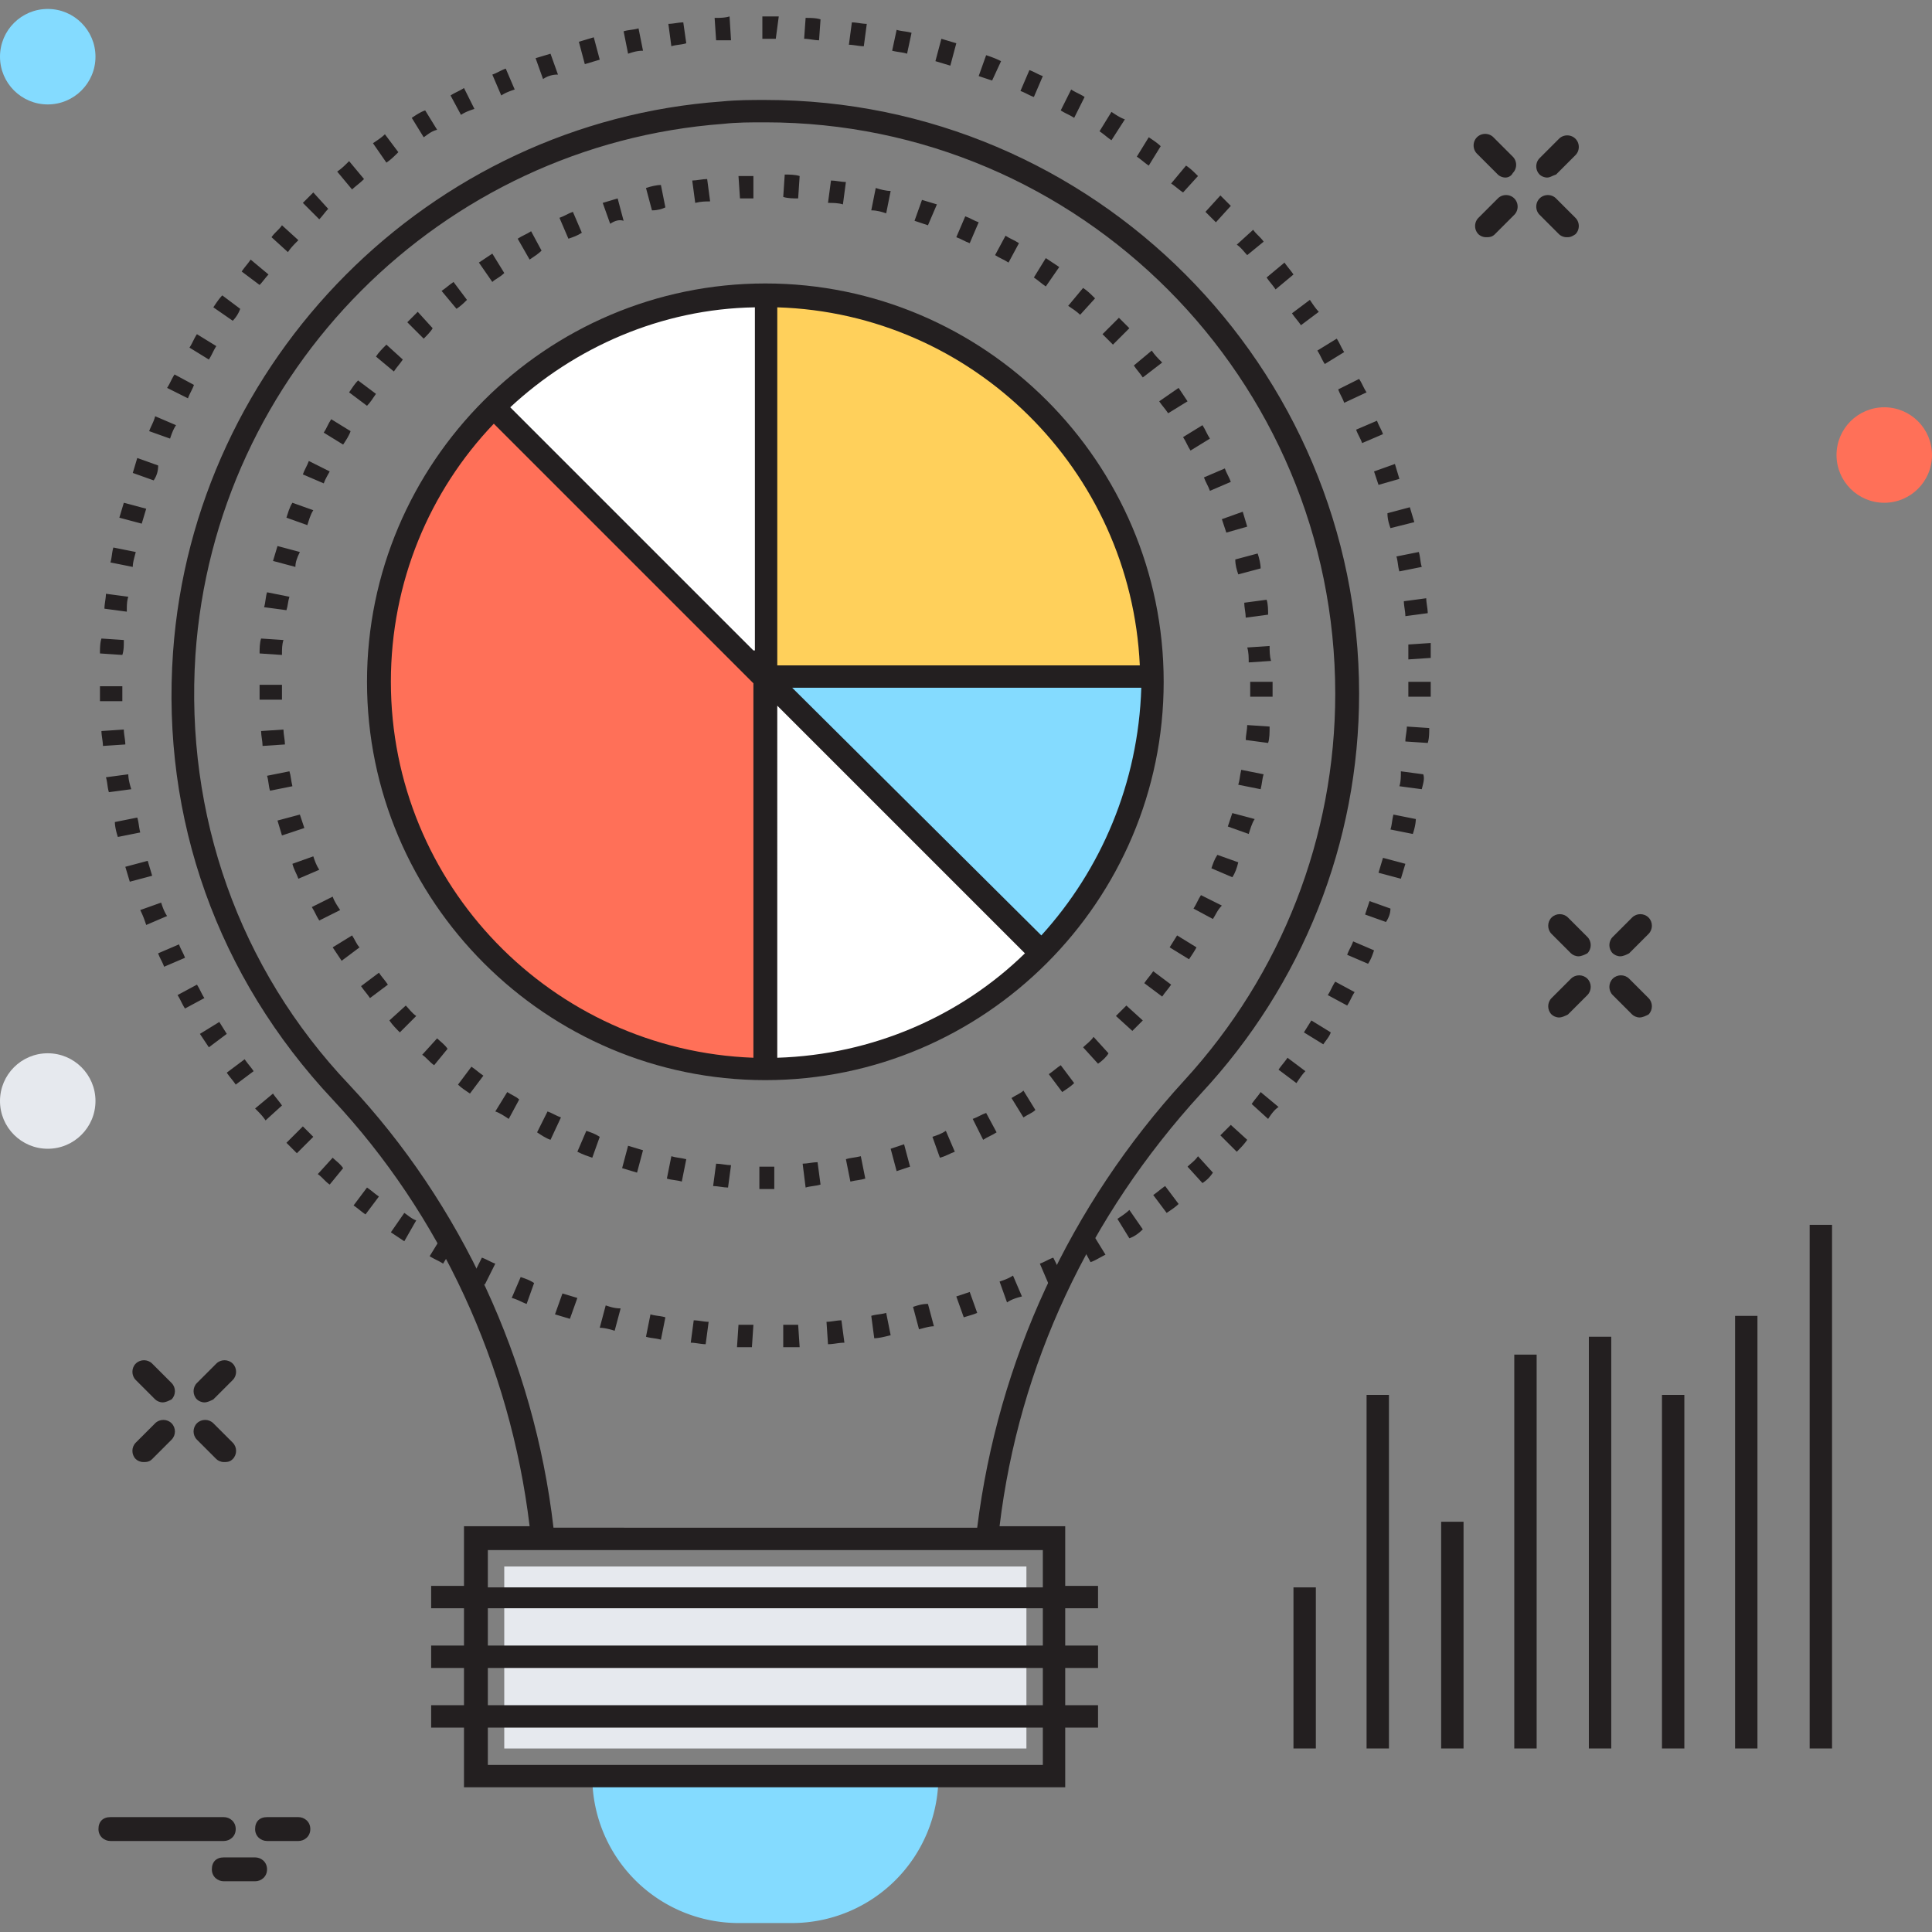 <svg xmlns="http://www.w3.org/2000/svg" xmlns:xlink="http://www.w3.org/1999/xlink" viewBox="0 0 129.5 129.5"><rect x="0" y="0" width="129.5" height="129.5" fill="#808080" stroke="none"/><path fill="#84dbff" d="M39.7 119.1a9.82 9.82 0 0 0 9.8 9.8h3.6a9.82 9.82 0 0 0 9.8-9.8H39.7z"/><path fill="#e6e9ee" d="M33.8 105h35v12.2h-35z"/><g fill="#231f20"><path d="M51.3 79.7h-.4v-1.5h1v1.5h-.6zm-2.5-.1c-.3 0-.7-.1-1-.1L48 78c.3 0 .7.1 1 .1l-.2 1.5zm5.2 0l-.2-1.6c.3 0 .7-.1 1-.1l.2 1.5c-.3.1-.7.1-1 .2zm-8.3-.4c-.3-.1-.7-.1-1-.2l.3-1.5c.3.1.6.1 1 .2l-.3 1.5zm11.3 0l-.3-1.5c.3-.1.6-.1 1-.2L58 79c-.3.1-.6.1-1 .2zm-14.3-.6l-1-.3.4-1.5 1 .3-.4 1.5zm17.4-.1l-.4-1.5.9-.3.4 1.5-.9.3zm-20.4-.9c-.3-.1-.6-.2-1-.4l.6-1.4c.3.1.6.2.9.4l-.5 1.4zm23.3 0l-.5-1.4c.3-.1.6-.2.9-.4l.6 1.4c-.3.1-.6.3-1 .4zm-26.1-1.2c-.3-.1-.6-.3-.9-.5l.7-1.4c.3.1.6.3.9.4l-.7 1.5zm29 0l-.7-1.4c.3-.1.6-.3.9-.4l.7 1.3c-.3.2-.6.3-.9.5zM34.1 75c-.3-.2-.6-.4-.9-.5l.8-1.3c.3.2.6.3.8.5l-.7 1.3zm34.5-.1l-.8-1.3c.3-.2.6-.3.8-.5l.8 1.3c-.2.2-.5.3-.8.5zm-37.1-1.6c-.3-.2-.6-.4-.8-.6l.9-1.2c.3.2.5.4.8.6l-.9 1.2zm39.7-.1l-.9-1.2c.3-.2.5-.4.8-.6l.9 1.2c-.2.2-.5.4-.8.6zm-42.1-1.8c-.3-.2-.5-.5-.8-.7l1-1.1c.2.2.5.4.7.7l-.9 1.1zm44.5-.1l-1-1.1c.2-.2.5-.4.7-.7l1 1.1c-.1.2-.4.5-.7.7zm-46.8-2.1c-.2-.2-.5-.5-.7-.8l1.1-1c.2.2.4.5.7.7l-1.1 1.1zm49.1-.1l-1.1-1 .7-.7 1.1 1-.7.7zm-51.1-2.2c-.2-.3-.4-.5-.6-.8l1.2-.9c.2.3.4.5.6.8l-1.2.9zm53.1-.1l-1.2-.9c.2-.3.4-.5.6-.8l1.2.9c-.2.3-.4.5-.6.8zm-55-2.4l-.6-.9 1.3-.8c.2.3.3.6.5.8l-1.2.9zm56.8-.1l-1.3-.8.5-.8 1.3.8c-.1.2-.3.5-.5.8zm-58.3-2.6c-.2-.3-.3-.6-.5-.9l1.4-.7c.1.3.3.6.5.9l-1.4.7zm59.9-.1l-1.3-.7c.2-.3.3-.6.5-.9l1.4.7c-.3.3-.4.6-.6.9zM20 58.9c-.1-.3-.3-.6-.4-1l1.4-.5c.1.3.2.6.4.9l-1.4.6zm62.6-.1l-1.4-.6c.1-.3.2-.6.4-.9l1.4.5c-.1.4-.2.7-.4 1zM18.9 56l-.3-1 1.5-.4.3.9-1.5.5zm64.8-.1l-1.4-.5.3-.9 1.5.4c-.2.3-.3.7-.4 1zM18.1 53c-.1-.3-.1-.7-.2-1l1.5-.3c.1.3.1.6.2 1l-1.5.3zm66.4-.1l-1.5-.3c.1-.3.1-.6.2-1l1.5.3c-.1.3-.1.6-.2 1zM17.6 50c0-.3-.1-.7-.1-1l1.5-.1c0 .3.1.7.1 1l-1.5.1zm67.4-.2l-1.5-.2c0-.3.1-.7.1-1l1.5.1c0 .4 0 .8-.1 1.1zm-67.6-2.9v-1h1.5v1h-1.5zm67.9-.2h-1.5v-1h1.5v1zm-1.6-2.3c0-.3 0-.7-.1-1l1.5-.1c0 .3 0 .7.1 1l-1.5.1zm-64.8-.5l-1.5-.1c0-.3 0-.7.1-1l1.5.1c-.1.3-.1.6-.1 1zm64.6-2.5c0-.3-.1-.7-.1-1l1.5-.2c.1.3.1.7.1 1l-1.5.2zm-64.3-.5l-1.5-.2c.1-.3.1-.7.2-1l1.5.3c-.1.3-.1.6-.2.9zM83 38.5c-.1-.3-.2-.6-.2-1l1.5-.4c.1.3.2.7.2 1l-1.5.4zM19.8 38l-1.5-.4.3-1 1.5.4c-.2.4-.3.7-.3 1zm62.4-2.3l-.3-.9 1.4-.5.3 1-1.4.4zm-61.6-.5l-1.4-.5c.1-.3.2-.7.4-1l1.4.5c-.2.3-.3.7-.4 1zm60.5-2.3c-.1-.3-.3-.6-.4-.9l1.4-.6c.1.3.3.6.4.9l-1.4.6zm-59.4-.5l-1.4-.6c.1-.3.3-.6.4-.9l1.4.7c-.1.2-.3.5-.4.8zm58.1-2.2c-.2-.3-.3-.6-.5-.9l1.3-.8c.2.3.3.6.5.9l-1.3.8zM23 29.8l-1.3-.8c.2-.3.3-.6.5-.9l1.3.8c-.1.3-.3.6-.5.9zm55.3-2.1c-.2-.3-.4-.5-.6-.8L79 26l.6.9-1.3.8zm-53.7-.5l-1.2-.9c.2-.3.4-.6.6-.8l1.2.9c-.2.3-.4.6-.6.8zm52-1.9c-.2-.3-.4-.5-.6-.8l1.2-1c.2.3.4.5.7.8l-1.3 1zm-50.2-.4l-1.2-1c.2-.3.4-.5.7-.8l1.1 1c-.2.3-.4.5-.6.8zm48.2-1.8l-.7-.7 1.1-1.1.7.7-1.1 1.1zm-46.2-.4l-1.1-1.1.7-.7 1 1.1c-.1.2-.4.5-.6.7zm44-1.6c-.2-.2-.5-.4-.8-.6l1-1.2c.3.2.5.4.8.7l-1 1.1zm-41.8-.4l-1-1.2c.3-.2.5-.4.8-.6l.9 1.2c-.2.2-.4.4-.7.6zm39.5-1.5c-.3-.2-.5-.4-.8-.6l.8-1.3.9.6-.9 1.3zM33 18.9l-.9-1.3.9-.6.8 1.3c-.3.3-.6.4-.8.6zm34.6-1.3c-.3-.2-.6-.3-.9-.5l.7-1.3c.3.2.6.3.9.5l-.7 1.3zm-32.1-.2l-.8-1.4c.3-.2.6-.3.9-.5l.7 1.3c-.2.2-.5.4-.8.6zM65 16.3c-.3-.1-.6-.3-.9-.4l.6-1.4c.3.1.6.3.9.4l-.6 1.4zM38.1 16l-.6-1.4c.3-.1.6-.3.9-.4l.6 1.4c-.3.2-.6.3-.9.4zm24.1-.9l-.9-.3.5-1.4 1 .3-.6 1.4zM40.9 15l-.5-1.4 1-.3.4 1.5c-.3-.1-.6 0-.9.2zm18.5-.7c-.3-.1-.6-.2-1-.2l.3-1.5c.3.1.7.2 1 .2l-.3 1.5zm-15.7-.2l-.4-1.5c.3-.1.7-.2 1-.2l.3 1.5c-.2.1-.5.2-.9.2zm12.8-.4c-.3-.1-.7-.1-1-.1l.2-1.5c.3 0 .7.1 1 .1l-.2 1.5zm-9.9-.1l-.2-1.5c.3 0 .7-.1 1-.1l.2 1.5c-.3 0-.6 0-1 .1zm6.9-.3c-.3 0-.7 0-1-.1l.1-1.5c.3 0 .7 0 1 .1l-.1 1.5zm-3.9 0l-.1-1.5h1v1.5h-.9z"/><path d="M50.4 90.3h-1l.1-1.5h1l-.1 1.5zm2.1 0v-1.5h1l.1 1.5h-1.1zm-5.2-.2c-.3 0-.7-.1-1-.1l.2-1.5c.3 0 .7.1 1 .1l-.2 1.5zm8.2 0l-.1-1.5c.3 0 .7-.1 1-.1l.2 1.5c-.4 0-.7.1-1.1.1zm-11.2-.3c-.3-.1-.7-.1-1-.2l.3-1.5c.3.1.7.1 1 .2l-.3 1.5zm14.3-.1l-.2-1.5c.3-.1.7-.1 1-.2l.3 1.5c-.4.1-.8.2-1.1.2zm-17.4-.5c-.3-.1-.7-.2-1-.2l.4-1.5c.3.1.6.2 1 .2l-.4 1.5zm20.4-.1l-.4-1.5c.3-.1.6-.2 1-.2l.4 1.5c-.3 0-.6.1-1 .2zm-23.4-.7l-1-.3.5-1.4 1 .3-.5 1.4zm26.4-.1l-.5-1.4.9-.3.5 1.4c-.2.1-.6.2-.9.3zm-29.3-.9c-.3-.1-.6-.3-1-.4l.6-1.4c.3.1.6.2.9.4l-.5 1.4zm32.2-.1l-.5-1.4c.3-.1.6-.2.9-.4l.6 1.4c-.4.1-.7.2-1 .4zm-35-1.2c-.3-.1-.6-.3-.9-.4l.7-1.4c.3.1.6.3.9.4l-.7 1.4zm37.8 0l-.6-1.4c.3-.1.6-.3.9-.4l.7 1.4c-.3.1-.7.2-1 .4zm-40.6-1.4c-.3-.2-.6-.3-.9-.5l.8-1.3c.3.2.6.3.9.5l-.8 1.3zm43.4-.1l-.7-1.3c.3-.2.6-.3.9-.5l.8 1.3c-.4.2-.7.4-1 .5zm-46-1.4l-.9-.6.9-1.3c.3.2.5.4.8.5l-.8 1.4zm48.6-.2l-.8-1.3c.3-.2.6-.4.8-.6l.9 1.3c-.3.3-.6.5-.9.6zm-51.2-1.6c-.3-.2-.5-.4-.8-.6l.9-1.2c.3.2.5.4.8.6l-.9 1.2zm53.7-.1l-.9-1.2c.3-.2.5-.4.8-.6l.9 1.2c-.2.2-.5.4-.8.6zm-56.1-1.9c-.3-.2-.5-.5-.8-.7l1-1.1c.2.2.5.4.7.7l-.9 1.1zm58.5-.1l-1-1.1c.2-.2.5-.4.7-.7l1 1.1c-.2.3-.4.5-.7.7zm-60.7-2l-.7-.7 1.1-1.1.7.7-1.1 1.1zm63-.1l-1.1-1.1.7-.7 1.1 1c-.2.3-.5.6-.7.8zm-65.1-2.1c-.2-.3-.4-.5-.7-.8l1.2-1c.2.3.4.5.6.8l-1.1 1zM85 75l-1.1-1c.2-.3.4-.5.6-.8l1.2 1c-.3.2-.5.5-.7.8zm-69.2-2.3c-.2-.3-.4-.5-.6-.8l1.2-.9c.2.3.4.5.6.8l-1.2.9zm71.1-.1l-1.2-.9c.2-.3.4-.5.6-.8l1.2.9c-.2.2-.4.5-.6.8zM14 70.2l-.6-.9 1.3-.8.5.8-1.2.9zm74.7-.2l-1.3-.8.5-.8 1.3.8c-.1.3-.3.5-.5.8zm-76.3-2.4c-.2-.3-.3-.6-.5-.9l1.3-.7c.2.3.3.6.5.9l-1.3.7zm77.9-.2l-1.3-.7c.2-.3.3-.6.5-.9l1.3.7c-.2.3-.3.6-.5.9zM11 64.8c-.1-.3-.3-.6-.4-.9l1.4-.6c.1.3.3.6.4.9l-1.4.6zm80.7-.2l-1.4-.6c.1-.3.3-.6.4-.9l1.4.6c-.1.3-.2.6-.4.9zM9.8 62c-.1-.3-.2-.6-.4-1l1.4-.5c.1.3.2.6.4.9l-1.4.6zm83.1-.2l-1.4-.5.3-.9 1.4.5c0 .3-.1.6-.3.9zM8.7 59.1l-.3-1 1.5-.4.3 1-1.5.4zm85.2-.2l-1.5-.4.3-1 1.5.4-.3 1zm-86-2.8c-.1-.3-.2-.7-.2-1l1.5-.3c.1.3.1.6.2 1l-1.5.3zm86.8-.2l-1.5-.3c.1-.3.1-.6.2-1l1.5.3c0 .3-.1.7-.2 1zM7.3 53.1c-.1-.3-.1-.7-.2-1l1.5-.2c0 .3.1.7.2 1l-1.5.2zm88-.2l-1.5-.2c.1-.3.1-.7.1-1l1.5.2c.1.3 0 .6-.1 1zM6.9 50c0-.3-.1-.7-.1-1l1.5-.1c0 .3.1.7.1 1l-1.5.1zm88.8-.2l-1.5-.1c0-.3.1-.7.1-1l1.5.1c0 .3 0 .7-.1 1zM6.7 47v-1h1.5v1H6.7zm89.2-.3h-1.5v-1h1.5v1zm-1.5-2.5v-1l1.5-.1v1l-1.5.1zm-86.2-.3l-1.5-.1c0-.3 0-.7.1-1l1.5.1c0 .4 0 .7-.1 1zm86-2.6c0-.3-.1-.7-.1-1l1.5-.2c0 .3.1.7.1 1l-1.5.2zM8.5 41L7 40.8c0-.3.1-.7.1-1l1.5.2c-.1.3-.1.6-.1 1zm85.3-2.7c-.1-.3-.1-.7-.2-1l1.5-.3c.1.3.1.7.2 1l-1.5.3zM8.9 38l-1.5-.3c.1-.3.1-.7.2-1l1.5.3c-.1.4-.2.7-.2 1zm84.3-2.6c-.1-.3-.2-.6-.2-1l1.5-.4.3 1-1.6.4zm-83.7-.3L8 34.7l.3-1 1.5.4-.3 1zm82.9-2.6l-.3-.9 1.4-.5.3 1-1.4.4zm-82.1-.3l-1.4-.5.3-1 1.4.5a1.69 1.69 0 0 1-.3 1zm81-2.5c-.1-.3-.3-.6-.4-.9l1.4-.6c.1.3.3.6.4.9l-1.4.6zm-79.9-.3l-1.4-.5c.1-.3.3-.6.4-1l1.4.6c-.2.3-.3.6-.4.9zM90.1 27c-.1-.3-.3-.6-.4-.9l1.4-.7c.2.3.3.6.5.9l-1.5.7zm-77.5-.3l-1.4-.7c.2-.3.3-.6.5-.9l1.3.7c-.1.3-.3.6-.4.9zm76.2-2.3c-.2-.3-.3-.6-.5-.9l1.3-.8c.2.3.3.6.5.9l-1.3.8zM14 24.1l-1.3-.8c.2-.3.3-.6.5-.9l1.3.8c-.2.3-.3.6-.5.9zm73.2-2.3c-.2-.3-.4-.5-.6-.8l1.2-.9c.2.3.4.6.6.8l-1.2.9zm-71.6-.3l-1.3-.9c.2-.3.4-.6.6-.8l1.2.9c-.1.3-.3.6-.5.8zm69.9-2.1c-.2-.3-.4-.5-.6-.8l1.2-1c.2.3.4.5.6.8l-1.2 1zm-68.1-.3l-1.2-.9c.2-.3.4-.5.6-.8l1.2 1c-.2.2-.4.5-.6.7zm66.2-2c-.2-.2-.4-.5-.7-.7l1.1-1c.2.3.5.5.7.8l-1.1.9zm-64.3-.2l-1.1-1c.2-.3.5-.5.7-.8l1.1 1c-.3.3-.5.5-.7.8zm62.2-2l-.7-.7 1-1.1.7.7-1 1.1zm-60.1-.2l-1.1-1.1.7-.7 1 1.1c-.2.2-.4.5-.6.7zm57.9-1.8c-.3-.2-.5-.4-.8-.6l1-1.2c.3.2.5.4.8.7l-1 1.1zm-55.7-.2l-1-1.2c.3-.2.5-.4.8-.7l1 1.2c-.3.3-.6.5-.8.7zM77 11.1c-.3-.2-.5-.4-.8-.6l.8-1.3c.3.2.6.4.8.6l-.8 1.3zm-51.1-.2L25 9.6c.3-.2.6-.4.8-.6l.9 1.2c-.3.3-.5.5-.8.7zm48.6-1.5c-.3-.2-.5-.4-.8-.6l.8-1.3c.3.2.6.4.9.5l-.9 1.4zm-46.1-.2l-.8-1.3c.3-.2.6-.4.9-.5l.8 1.3c-.4.1-.6.3-.9.5zM72 7.9c-.3-.2-.6-.3-.9-.5l.7-1.4c.3.2.6.3.9.5L72 7.9zm-41.1-.2l-.7-1.3c.3-.2.6-.3.9-.5l.7 1.4c-.3.1-.6.2-.9.4zm38.4-1.2c-.3-.1-.6-.3-.9-.4l.6-1.4c.3.1.6.3.9.4l-.6 1.4zm-35.7-.1L33 5c.3-.1.6-.3.9-.4l.6 1.4c-.3.1-.6.2-.9.4zm32.9-1l-.9-.3.5-1.4c.3.1.6.2 1 .4l-.6 1.3zm-30.1-.1l-.5-1.4 1-.3.5 1.4a1.69 1.69 0 0 0-1 .3zm27.3-.9l-1-.3.4-1.5 1 .3-.4 1.5zm-24.5-.1l-.4-1.5 1-.3.4 1.5-1 .3zm21.6-.7c-.3-.1-.6-.1-1-.2l.3-1.4c.3.1.7.1 1 .2l-.3 1.4zm-18.7 0l-.3-1.5c.3-.1.7-.1 1-.2l.3 1.5c-.4 0-.7.1-1 .2zm15.8-.5c-.3 0-.7-.1-1-.1l.2-1.5c.3 0 .7.1 1 .1l-.2 1.5zM45 3.1l-.2-1.5c.3 0 .7-.1 1-.1l.2 1.4c-.3.1-.7.1-1 .2zm9.9-.4c-.3 0-.7-.1-1-.1l.1-1.4c.3 0 .7 0 1 .1l-.1 1.4zm-6.9 0l-.1-1.5c.3 0 .7 0 1-.1l.1 1.6h-1zm4-.1h-.9V1.1h1.1L52 2.6z"/><path d="M91.1 46.5c0-21.9-17.8-39.8-39.8-39.8-.9 0-1.9 0-2.9.1C28.8 8.2 13 24.1 11.6 43.7c-.8 11.2 3 21.8 10.7 30 7.2 7.7 11.9 17.8 13.2 28.6h-4.4v4h-2.2v1.5h2.2v2.5h-2.2v1.5h2.2v2.5h-2.2v1.5h2.2v4h40.3v-4h2.2v-1.5h-2.2v-2.5h2.2v-1.5h-2.2v-2.5h2.2v-1.5h-2.2v-4H67c1.3-10.8 6-20.8 13.5-29 6.8-7.3 10.6-16.8 10.6-26.8zm-21.2 71.8H32.7v-2.5h37.2v2.5zm0-4H32.7v-2.5h37.2v2.5zm0-4H32.7v-2.5h37.2v2.5zm0-6.4v2.5H32.7v-2.5h37.2zm-4.4-1.5H37.1c-1.3-11.2-6.2-21.7-13.7-29.7-7.4-7.8-11-18.1-10.3-28.8 1.3-19 16.5-34.2 35.4-35.6.9-.1 1.8-.1 2.8-.1 21.1 0 38.2 17.2 38.2 38.3 0 9.6-3.6 18.8-10.1 25.9-7.7 8.4-12.5 18.8-13.9 30z"/></g><path fill="#ffd05b" d="M77.2,45.4C77,31.2,65.5,19.8,51.3,19.8v25.6H77.2z"/><path fill="#fff" d="M51.3 45.4v26.2c7.2 0 13.8-3 18.5-7.8L51.3 45.4z"/><path fill="#84dbff" d="M77.2 45.4H51.3l18.5 18.5c4.6-4.7 7.4-11.1 7.4-18.1v-.4z"/><path fill="#ff7058" d="M51.1 45.4l-18-18.1c-4.7 4.6-7.6 11-7.7 18.1v.3a25.91 25.91 0 0 0 25.9 25.9V45.4h-.2z"/><path fill="#fff" d="M51.3 45.4V19.8c-7.1 0-13.5 2.9-18.2 7.5l18.1 18.1h.1z"/><g fill="#231f20"><path d="M121.3 82.1h1.5v35.1h-1.5zm-5 6.1h1.5v29h-1.5zm-4.9 5.3h1.5v23.7h-1.5zm-4.9-3.9h1.5v27.6h-1.5zm-5 1.2h1.5v26.4h-1.5zM96.6 102h1.5v15.2h-1.5zm-5-8.5h1.5v23.7h-1.5zm-4.9 12.9h1.5v10.8h-1.5zm17-94.5c-.2 0-.4-.1-.5-.2-.3-.3-.3-.8 0-1.1l1.3-1.3c.3-.3.8-.3 1.1 0s.3.8 0 1.1l-1.3 1.3c-.3.1-.4.2-.6.2zm-4.1 4c-.2 0-.4-.1-.5-.2-.3-.3-.3-.8 0-1.1l1.3-1.3c.3-.3.8-.3 1.1 0s.3.8 0 1.1l-1.3 1.3c-.2.2-.4.2-.6.2zm5.4 0c-.2 0-.4-.1-.5-.2l-1.3-1.3c-.3-.3-.3-.8 0-1.1s.8-.3 1.1 0l1.3 1.3c.3.3.3.8 0 1.1-.3.2-.4.2-.6.2zm-4.1-4c-.2 0-.4-.1-.5-.2L99 10.3c-.3-.3-.3-.8 0-1.1s.8-.3 1.1 0l1.3 1.3c.3.3.3.8 0 1.1a.55.55 0 0 1-.5.3z"/><use xlink:href="#B"/><path d="M9.6 98c-.2 0-.4-.1-.5-.2-.3-.3-.3-.8 0-1.1l1.3-1.3c.3-.3.8-.3 1.1 0s.3.8 0 1.1l-1.3 1.3c-.2.2-.4.2-.6.2zm5.4 0c-.2 0-.4-.1-.5-.2l-1.3-1.3c-.3-.3-.3-.8 0-1.1s.8-.3 1.1 0l1.3 1.3c.3.3.3.8 0 1.1-.2.2-.4.2-.6.2z"/><use xlink:href="#C"/><use xlink:href="#B" x="94.9" y="-29.9"/><use xlink:href="#B" x="90.8" y="-25.8"/><use xlink:href="#C" x="99" y="-25.8"/><use xlink:href="#C" x="94.9" y="-29.9"/><path d="M15 123.4H7.4c-.4 0-.8-.3-.8-.8s.3-.8.8-.8H15c.4 0 .8.3.8.8s-.4.8-.8.8zm5 0h-2.1c-.4 0-.8-.3-.8-.8s.3-.8.8-.8H20c.4 0 .8.3.8.8s-.4.8-.8.8zm-2.9 2.7H15c-.4 0-.8-.3-.8-.8s.3-.8.8-.8h2.1c.4 0 .8.3.8.8s-.4.8-.8.8z"/></g><circle fill="#ff7058" cx="126.3" cy="30.5" r="3.2"/><circle fill="#e6e9ee" cx="3.2" cy="73.8" r="3.2"/><circle fill="#84dbff" cx="3.2" cy="3.8" r="3.2"/><path fill="#231f20" d="M51.3 19c-14.7 0-26.7 12-26.7 26.7s12 26.7 26.7 26.7S78 60.4 78 45.7 66 19 51.3 19zm25.1 25.6H52.1v-24c13.1.4 23.7 10.9 24.3 24zm-25.9-1L34.2 27.3c4.3-4 10.1-6.6 16.4-6.7v23zm1.6 3.7l16.6 16.6c-4.3 4.2-10.2 6.8-16.6 7V47.3zm-25.9-1.6c0-6.7 2.6-12.8 6.9-17.3l17.4 17.4v25.1C37 70.4 26.2 59.3 26.2 45.7zm43.6 17L53.1 46.1h23.4c-.2 6.4-2.7 12.2-6.7 16.6z"/><defs ><path id="B" d="M13.7 94c-.2 0-.4-.1-.5-.2-.3-.3-.3-.8 0-1.1l1.3-1.3c.3-.3.8-.3 1.1 0s.3.8 0 1.1l-1.3 1.3c-.2.1-.4.2-.6.2z"/><path id="C" d="M10.9 94c-.2 0-.4-.1-.5-.2l-1.3-1.3c-.3-.3-.3-.8 0-1.1s.8-.3 1.1 0l1.3 1.3c.3.3.3.8 0 1.1-.2.1-.4.2-.6.2z"/></defs></svg>